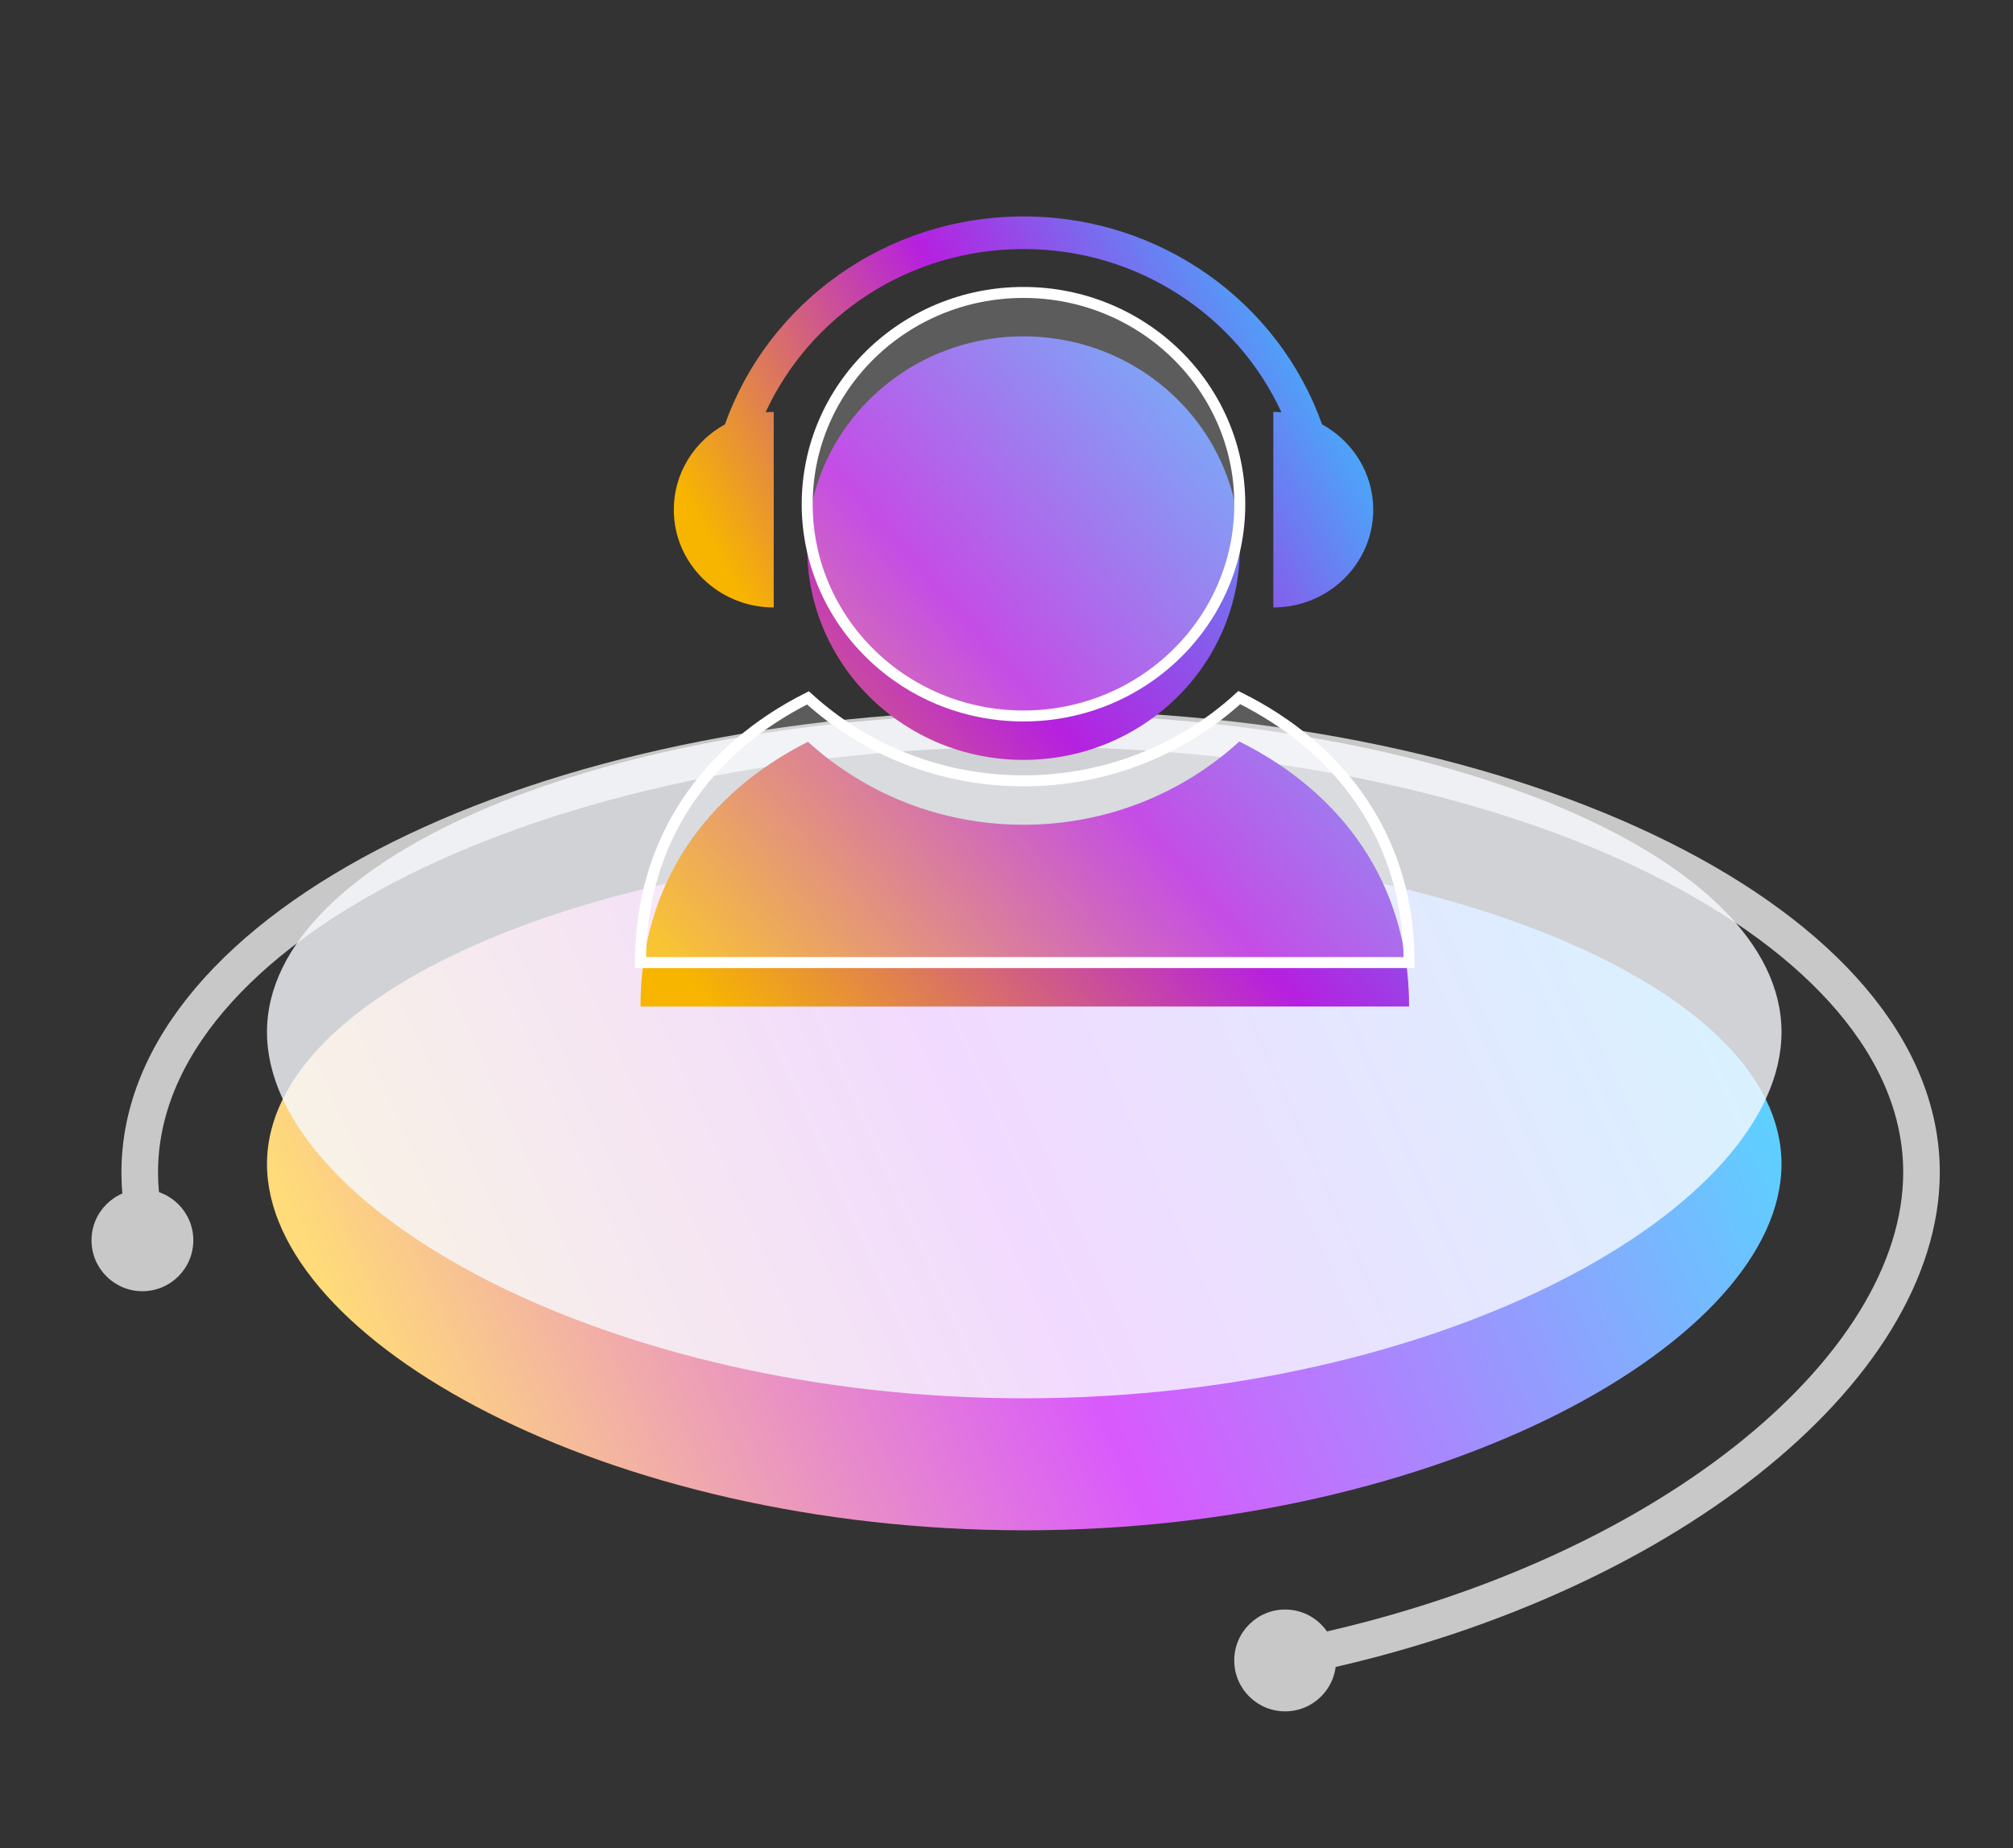 <?xml version="1.0" encoding="UTF-8"?>
<svg width="110px" height="101px" viewBox="0 0 110 101" version="1.1" xmlns="http://www.w3.org/2000/svg" xmlns:xlink="http://www.w3.org/1999/xlink">
    <rect x="0" y="0" width="110" height="101" fill="#333333" stroke="none"/>
    <title>5 在线客服</title>
    <defs>
        <linearGradient x1="100%" y1="39.79%" x2="0%" y2="60.21%" id="linearGradient-1">
            <stop stop-color="#5CD1FF" offset="0%"></stop>
            <stop stop-color="#D959FD" offset="51.258%"></stop>
            <stop stop-color="#FFDB79" offset="97.277%"></stop>
        </linearGradient>
        <linearGradient x1="100%" y1="11.992%" x2="0%" y2="88.008%" id="linearGradient-2">
            <stop stop-color="#32C5FF" offset="0%"></stop>
            <stop stop-color="#B620E0" offset="51.258%"></stop>
            <stop stop-color="#F7B500" offset="100%"></stop>
        </linearGradient>
        <linearGradient x1="100%" y1="34.376%" x2="0%" y2="65.624%" id="linearGradient-3">
            <stop stop-color="#32C5FF" offset="0%"></stop>
            <stop stop-color="#B620E0" offset="51.258%"></stop>
            <stop stop-color="#F7B500" offset="100%"></stop>
        </linearGradient>
    </defs>
    <g id="页面-1" stroke="none" stroke-width="1" fill="none" fill-rule="evenodd">
        <g id="A1）VR智慧酒店" transform="translate(-905, -3902)">
            <g id="6）ICON---" transform="translate(-2, 2980.828)">
                <g id="编组-3" transform="translate(361, 837)">
                    <g id="icon" transform="translate(0, 85)">
                        <g id="5-在线客服" transform="translate(546, 0)">
                            <rect id="5" fill="#711515" opacity="0" x="0" y="0" width="110" height="100"></rect>
                            <g id="-底备份" transform="translate(5, 38.18)">
                                <path d="M66.168,51.454 C85.792,47.407 100,35.86 100,25.047 C100,11.655 78.204,0.798 51.318,0.798 C24.431,0.798 2.636,11.655 2.636,25.047 C2.636,25.936 2.732,26.83 2.919,27.724" id="路径" stroke="#C8C8C8" stroke-width="2" stroke-linecap="round"></path>
                                <circle id="椭圆形" fill="#C8C8C8" cx="2.782" cy="28.766" r="2.782"></circle>
                                <circle id="椭圆形备份-5" fill="#C8C8C8" cx="65.227" cy="51.723" r="2.782"></circle>
                                <path d="M50.97,44.612 C73.824,44.612 92.35,34.203 92.35,24.6 C92.35,14.998 73.824,7.214 50.97,7.214 C28.117,7.214 9.59,14.998 9.59,24.6 C9.59,34.203 28.117,44.612 50.97,44.612 Z" id="椭圆形" fill="url(#linearGradient-1)"></path>
                                <path d="M50.97,37.399 C73.824,37.399 92.35,26.989 92.35,17.386 C92.35,7.784 73.824,0 50.97,0 C28.117,0 9.59,7.784 9.59,17.386 C9.59,26.989 28.117,37.399 50.97,37.399 Z" id="椭圆形备份-4" fill-opacity="0.8" fill="#F7FAFF"></path>
                            </g>
                            <g id="icon-" transform="translate(35, 11)">
                                <path d="M32.723,28.689 C38.305,31.469 42,36.429 42,43.17 L42,43.17 L0,43.17 C0,36.441 3.627,31.488 9.151,28.705 C12.238,31.518 16.377,33.239 20.928,33.239 C25.488,33.239 29.634,31.511 32.723,28.689 Z M20.928,6.552 C27.457,6.552 32.748,11.732 32.748,18.123 C32.748,24.514 27.457,29.695 20.928,29.695 C14.4,29.695 9.109,24.514 9.109,18.123 C9.109,11.732 14.4,6.552 20.928,6.552 Z" id="形状结合" fill="url(#linearGradient-2)"></path>
                                <path d="M32.723,26.289 C38.305,29.069 42,34.029 42,40.77 L42,40.77 L0,40.77 C0,34.041 3.627,29.088 9.151,26.305 C12.238,29.118 16.377,30.839 20.928,30.839 C25.488,30.839 29.634,29.111 32.723,26.289 Z M20.928,4.152 C27.457,4.152 32.748,9.332 32.748,15.723 C32.748,22.114 27.457,27.295 20.928,27.295 C14.4,27.295 9.109,22.114 9.109,15.723 C9.109,9.332 14.4,4.152 20.928,4.152 Z" id="形状结合备份-9" fill-opacity="0.2" fill="#FFFFFF" fill-rule="nonzero"></path>
                                <path d="M32.723,26.289 C38.305,29.069 42,34.029 42,40.77 L42,40.77 L0,40.77 C0,34.041 3.627,29.088 9.151,26.305 C12.238,29.118 16.377,30.839 20.928,30.839 C25.488,30.839 29.634,29.111 32.723,26.289 Z M20.928,4.152 C27.457,4.152 32.748,9.332 32.748,15.723 C32.748,22.114 27.457,27.295 20.928,27.295 C14.4,27.295 9.109,22.114 9.109,15.723 C9.109,9.332 14.4,4.152 20.928,4.152 Z" id="形状结合备份-10" stroke="#FFFFFF" stroke-width="0.6" fill-rule="nonzero"></path>
                                <path d="M7.28,10.682 C7.131,10.682 6.982,10.688 6.836,10.7 C9.258,5.442 14.652,1.78 20.93,1.78 C27.207,1.78 32.602,5.442 35.024,10.7 C34.877,10.688 34.729,10.682 34.58,10.682 L34.58,21.365 C37.594,21.365 40.04,18.973 40.04,16.024 C40.04,14.02 38.912,12.275 37.244,11.361 C34.897,4.749 28.488,0 20.93,0 C13.372,0 6.964,4.748 4.616,11.36 C2.948,12.274 1.82,14.02 1.82,16.023 C1.82,18.973 4.264,21.365 7.28,21.365 L7.28,10.682 Z" id="路径" fill="url(#linearGradient-3)"></path>
                            </g>
                        </g>
                    </g>
                </g>
            </g>
        </g>
    </g>
</svg>